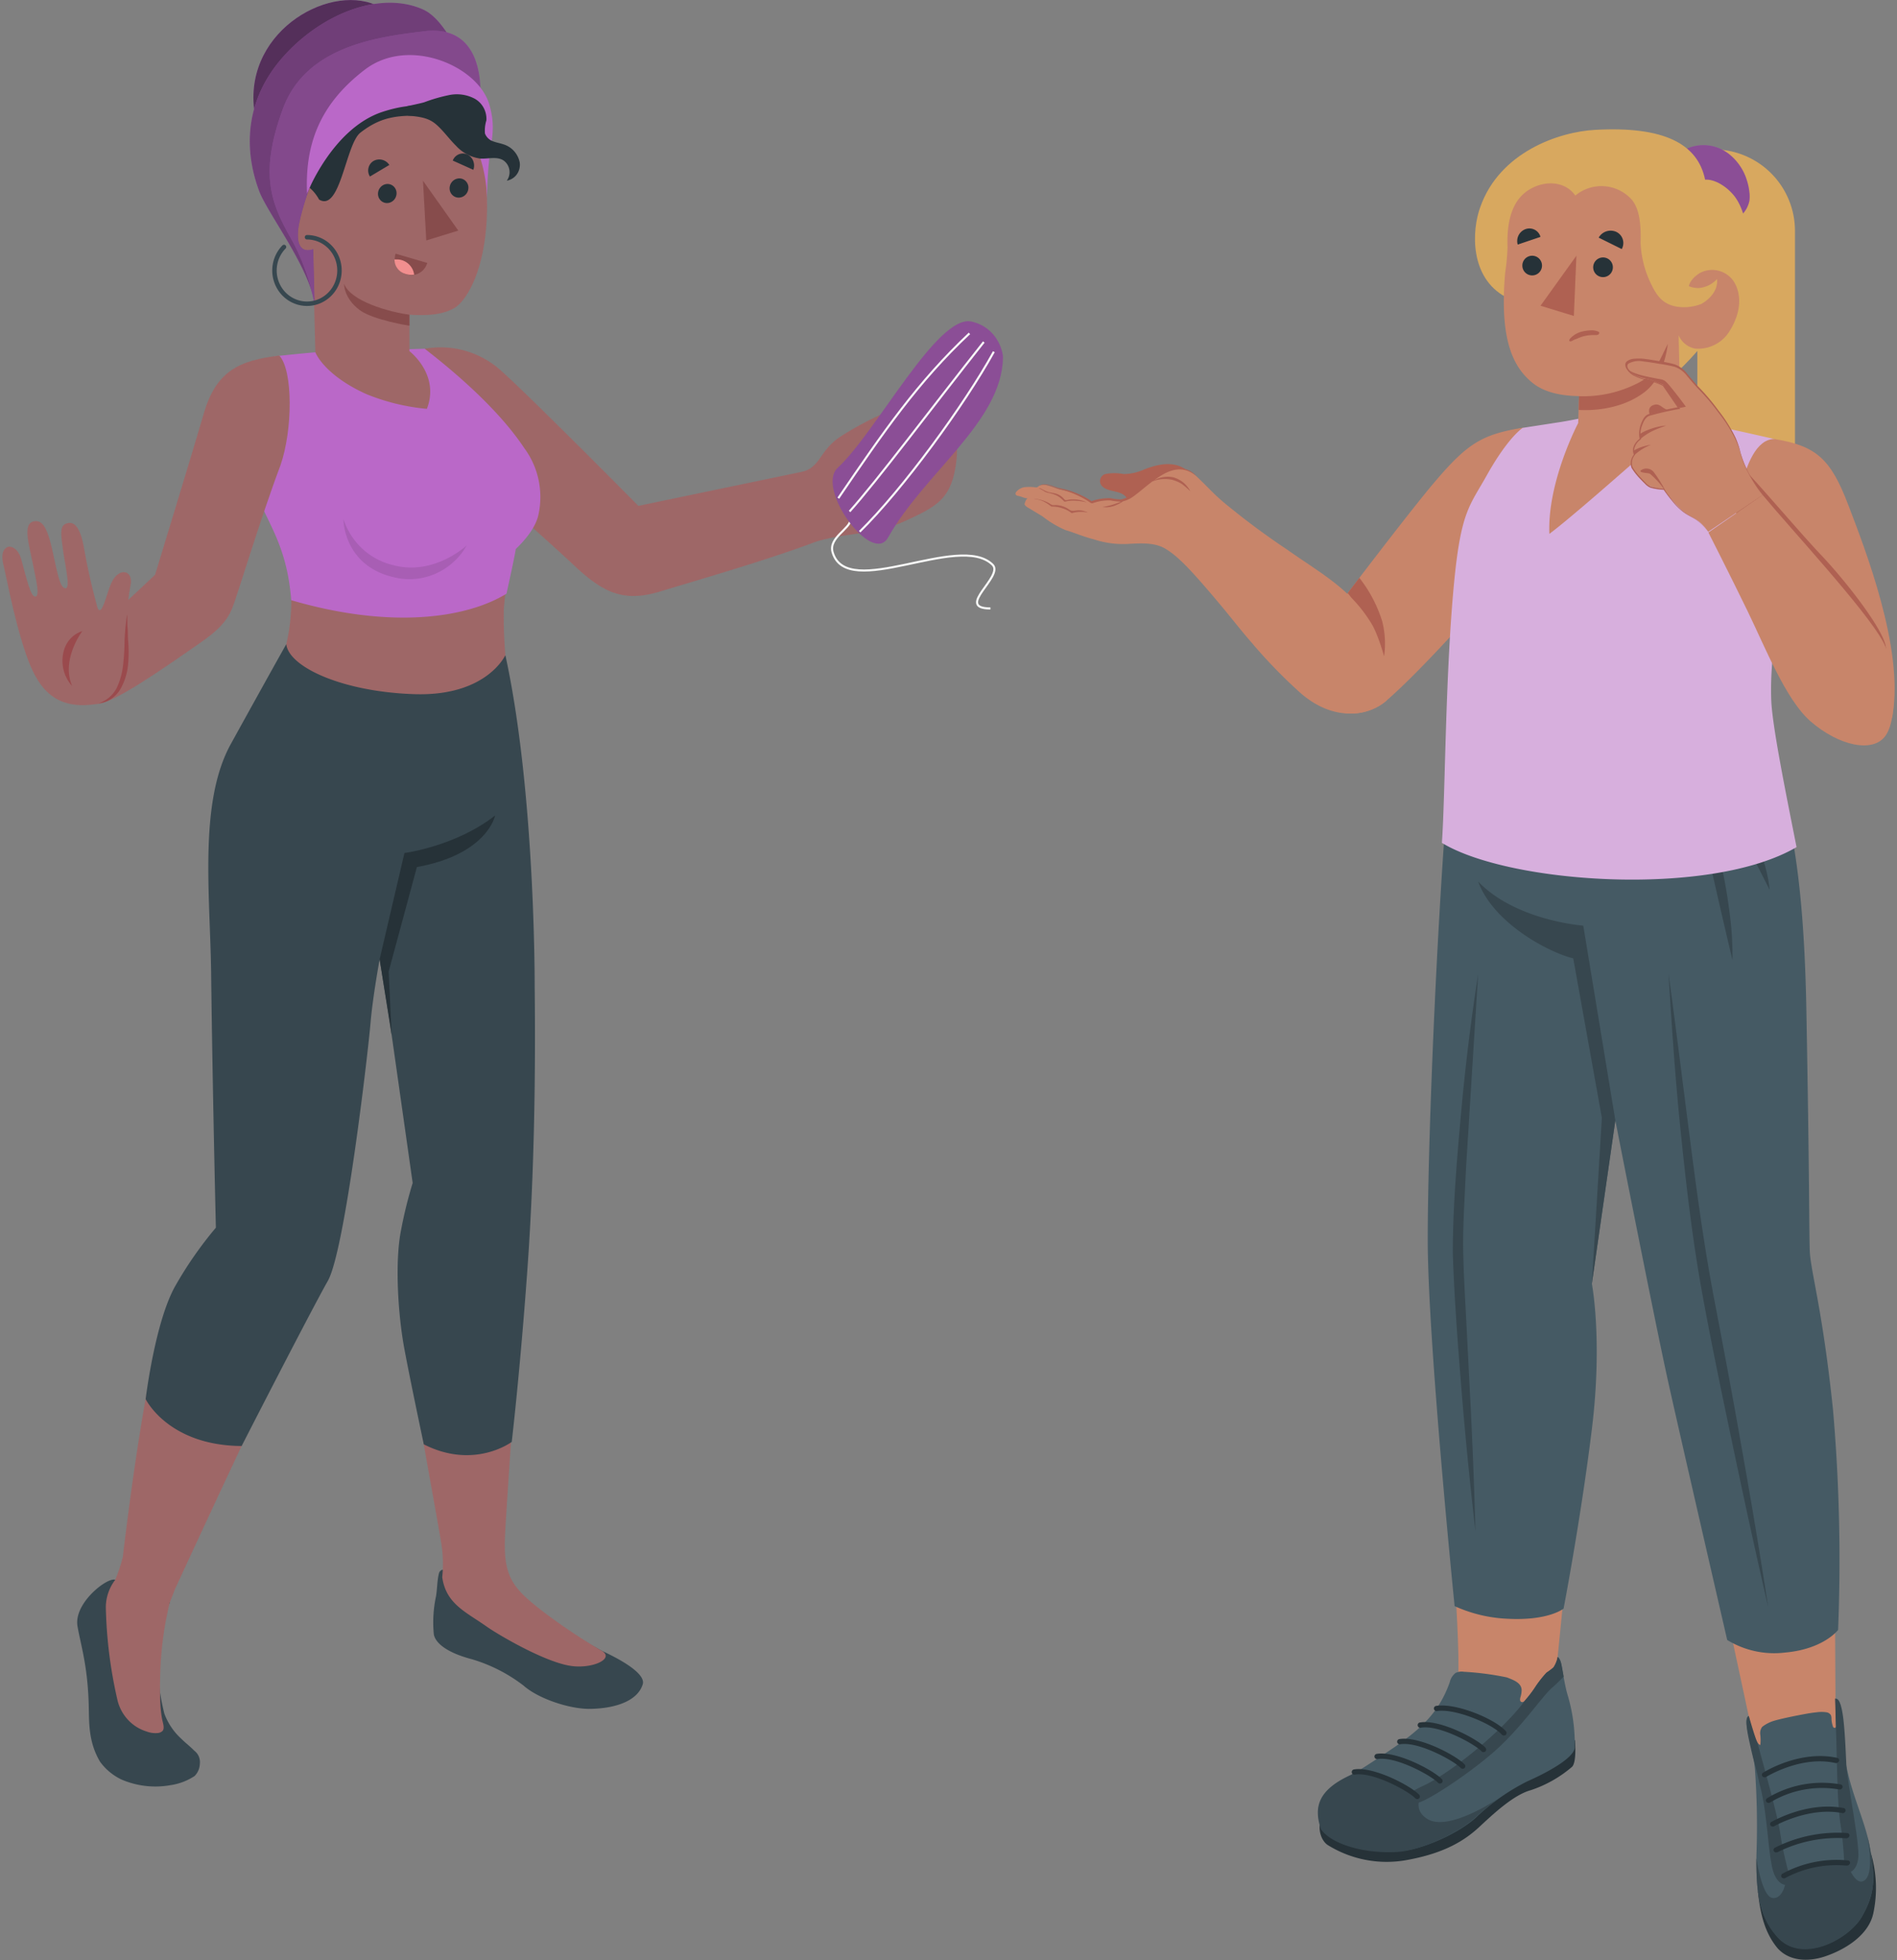 <svg width="455" height="470" fill="none" xmlns="http://www.w3.org/2000/svg"><rect width="100%" height="100%" fill="#808080" stroke="none"/><path d="M106.113 376.365c-.196.05-.376.154-.521.299a1.175 1.175 0 00-.301.527c-.462 1.772-.405 3.78-.722 5.581a29.608 29.608 0 00-.505 9.152c.505 2.259 3.536 4.429 9.18 5.905a38.035 38.035 0 0112.313 6.289c3.436 3.07 10.725 5.55 15.619 5.595 5.774 0 11.678-1.624 12.991-5.905.549-1.786-2.338-4.547-9.758-7.987 0 0-4.734-2.583-6.871-3.897a85.933 85.933 0 01-11.88-8.503c-1.198-1.092-9.353-10.599-11.115-9.079a7.184 7.184 0 00-1.973 2.852 7.333 7.333 0 00-.423 3.467c-.389.221-.88-.148-1.039-.576a10.462 10.462 0 01-.159-1.344 2.885 2.885 0 00-.703-1.281 2.794 2.794 0 00-1.231-.756 5.406 5.406 0 00-2.902-.339zm-78.453 2.421c.486 1.282.755 2.64.794 4.015.246 1.13.424 2.273.534 3.425 0 1.019.274 2.229 1.213 2.569.376.098.773.08 1.14-.051a1.98 1.98 0 00.924-.687c.466-.643.895-1.314 1.284-2.008a5.671 5.671 0 011.81-1.673 5.537 5.537 0 012.333-.733c1.646-.133 1.92-.62 3.046.605 0 0-5.543 9.669-1.328 26.572a15.332 15.332 0 004.143 6.126c.996.989 1.833 1.58 3.06 2.805a3.4 3.4 0 011.088 1.417c.23.564.309 1.181.226 1.787a4.329 4.329 0 01-1.242 2.849 14.155 14.155 0 01-5.774 2.199 20.556 20.556 0 01-11.793-1.358 13.61 13.61 0 01-5.096-4.222c-2.887-4.842-2.627-9.507-2.742-13.729-.26-9.315-1.862-14.098-2.685-18.748-.996-5.639 7.333-11.972 9.065-11.16z" fill="#37474F"/><path d="M124.995 381.856c-3.45-3.661-4.171-7.248-3.839-14.186.332-6.938 4.489-67.36 5.572-82.491 1.818-25.421-1.776-97.431-4.172-115.028l-64.683 6.555c-4.561 12.37-7.795 27.575-6.582 51.284.924 18.098 1.443 67.197 1.443 67.197s-7.925 7.381-13.41 21.745c-4.85 12.696-9.859 56.303-9.859 56.303a37.747 37.747 0 01-1.833 5.551 10.944 10.944 0 00-2.252 6.407c.15 7.519 1.08 15.001 2.771 22.32a10.496 10.496 0 002.494 4.768 10.157 10.157 0 004.493 2.85 6.002 6.002 0 002.598.383c.46-.008.9-.187 1.242-.502.62-.664 0-2.17-.116-2.952a29.057 29.057 0 01-.404-3.705c-.115-2.436-.101-5.418 0-7.869a81.904 81.904 0 012.252-16.238l1.227-3.159s27.542-59.802 35.423-74.402c6.25-11.455 9.7-55.506 13.814-79.627l8.892 57.277a114.416 114.416 0 00-3.94 18.394c-.982 10.688 7.217 52.302 9.685 67.109.462 2.745.549 5.542.26 8.311.91 6.422 5.673 8.311 10.624 11.81 2.469 1.757 13.266 8.178 19.747 9.374 5.269.989 11.13-1.565 7.925-3.528-6.582-3.779-15.922-10.29-19.372-13.951z" fill="#9E6767"/><path d="M88.863 245.365c.548-6.466 2.194-15.338 2.194-15.338l2.425 14.895 5.5 38.706a102.869 102.869 0 00-2.772 11.22c-1.544 7.588-.765 20.254.765 28.476 1.53 8.223 4.677 22.97 4.677 22.97 12.125 6.156 21.09-.59 21.09-.59s1.992-16.859 3.738-41.113c1.747-24.254 1.992-48.228 1.761-68.335 0 0 .173-46.264-7.03-79.184-9.584 7.219-40.692 6.554-52.543-2.628 0 0-3.45 6.097-13.309 23.944-7.737 14.025-4.95 36.227-4.72 54.842.347 28.698 1.14 61.116 1.14 61.116a92.493 92.493 0 00-9.628 13.788c-4.95 8.532-7.217 27.31-7.217 27.31s5.384 11.131 23.024 11.249c0 0 16.513-32.256 20.67-39.578 4.158-7.322 9.7-55.27 10.235-61.75z" fill="#37474F"/><path d="M91.057 229.982l5.947-25.464s12.299-1.595 21.754-9.005c0 0-1.79 9.3-18.766 12.37l-6.77 25.052.722 15.264-2.887-18.217z" fill="#263238"/><path d="M221.361 103.322c-3.406 2.421-14.131 6.894-14.146 4.149.303-1.093 3.912-2.599 4.85-4.636a3.01 3.01 0 00.326-1.861 2.98 2.98 0 00-.845-1.682 75.706 75.706 0 00-10.105 5.477c-4.98 3.366-4.677 7.381-9.137 8.355l-39.191 8.164s-29.317-29.628-34.081-33.392a21.735 21.735 0 00-8.15-3.98 21.464 21.464 0 00-9.027-.287l13.367 31.843s14.824 12.902 22.489 20.106c6.972 6.54 11.822 8.857 20.44 6.289 8.199-2.495 25.867-7.559 37.704-12.046 7.91-2.274 13.583-1.477 21.017-4.813 7.896-3.602 11.404-5.359 12.501-14.408 1.097-9.049-3.421-10.525-8.012-7.278zm-98.431 28.344a107.805 107.805 0 00-2.093 14.511c-.053 3.636.072 7.272.375 10.895 0 0-4.446 9.905-21.768 9.359-17.322-.546-30.198-6.525-30.775-11.987a45.062 45.062 0 001.068-13.714l53.193-9.064z" fill="#9E6767"/><path d="M63.256 122.336c2.295 4.99 5.774 10.717 6.597 21.568 24.077 7.027 42.135 4.266 51.633-1.565.274-1.225 2.194-9.979 2.209-10.688 2.439-2.332 4.792-5.285 5.427-8.134.623-2.766.644-5.637.063-8.413a19.603 19.603 0 00-3.426-7.648c-7.131-10.791-20.108-20.904-23.89-23.841l-24.236.694c-4.75.34-11.707 1.121-11.707 1.121-4.994 2.864-6.048 10.674-6.091 16.726-.058 5.403 1.097 15.19 3.42 20.18z" fill="#BA68C8"/><path opacity=".1" d="M111.943 130.765s-7.823 7.381-17.654 4.724a16.271 16.271 0 01-7.379-3.929 16.811 16.811 0 01-4.544-7.128s-.086 11.249 12.27 14.01a15.55 15.55 0 009.889-.925 16.003 16.003 0 007.418-6.752z" fill="#000"/><path d="M16.847 155.595c2.194-.457 20.353-17.803 20.353-17.803s9.642-31.576 11.649-38.544c2.988-10.437 8.66-12.828 18.145-13.995 3.32 3.573 3.219 17.833.288 26.277-5.095 13.522-10.35 31.37-11.663 34.485-1.314 3.115-3.594 5.299-7.218 7.839-10.104 7.056-21.435 14.909-25.145 14.909" fill="#9E6767"/><path d="M23.718 168.704c-9.541 1.654-14.045-2.509-17.076-10.747-3.032-8.237-5.038-19.397-5.774-22.32-.736-2.923 0-4.119 1.068-4.532.418-.148 2.338 0 3.176 3.041 1.53 5.669 2.381 9.167 3.45 8.857 1.068-.31 0-4.428-1.213-10.333-.852-3.883-1.444-7.204.736-7.662 2.18-.458 3.306 1.727 4.49 6.997 1.183 5.27 1.818 9.212 3.218 9.02 1.126-.148-.23-5.713-.707-9.374-.476-3.661-.924-5.905 1.3-6.244 2.006-.384 3.132 2.406 3.767 5.993a149.536 149.536 0 003.29 14.467c1.04 1.978 2.123-3.617 3.249-6.052 1.847-4.001 5.268-3.071 4.648.339a65.825 65.825 0 00-1.054 12.681c.144 4.133.548 14.408-6.568 15.869z" fill="#9E6767"/><path d="M19.75 151.314s-5.182 6.791-2.44 13.168a8.921 8.921 0 01-2.12-4.103 9.05 9.05 0 01.2-4.636 6.782 6.782 0 011.645-2.765 6.566 6.566 0 012.715-1.664zm10.725-4a61.329 61.329 0 00-.592 6.097 58.248 58.248 0 01-.346 5.905 17.538 17.538 0 01-1.53 5.609 7.566 7.566 0 01-4.33 3.691 6.607 6.607 0 002.886-.975 7.702 7.702 0 002.209-2.243 14.738 14.738 0 001.934-5.905 31.359 31.359 0 000-6.156c-.072-1.019 0-2.008-.116-2.953-.115-.944-.014-2.007-.115-3.07z" fill="#9A4A4D"/><path d="M115.221 36.213c-2.599-11.957-12.328-20.8-27.629-17.567-15.3 3.233-22.605 17.715-19.617 28.727 2.988 11.013 7.218 16.003 7.218 16.003l40.028-27.163z" fill="#263238"/><path d="M68.552 44.76c4.778-3.247 7.982 3.086 7.982 3.086 5.125 3.1 6.366-13.286 9.917-16.047 5.399-4.192 9.527-4.236 16.961-3.97 6.251.22 13.338 1.475 13.41 21.404 0 15.634-5.196 23.074-7.751 24.565-2.555 1.49-5.774 1.963-10.87 1.653v8.74s7.376 5.565 4.186 13.832a50.546 50.546 0 01-14.435-3.499C77.646 89.889 75.64 84.471 75.64 84.471l-.635-24.742c-.317 1.713-3.089 1.949-5.34-1.476-3.277-5.019-2.426-12.592-1.112-13.492z" fill="#9E6767"/><path d="M95.097 46.015a2.417 2.417 0 01-.44 1.716 2.317 2.317 0 01-1.48.927 2.118 2.118 0 01-1.635-.4 2.196 2.196 0 01-.577-.649 2.246 2.246 0 01-.285-.826 2.417 2.417 0 01.44-1.716 2.317 2.317 0 011.48-.926 2.117 2.117 0 011.634.4 2.2 2.2 0 01.577.648c.148.253.245.534.286.826zm18.435-5.299l-4.936-2.215c.126-.334.317-.639.562-.896.245-.257.538-.46.862-.598a2.546 2.546 0 012.04.018c.652.316 1.165.87 1.437 1.553.273.683.285 1.446.035 2.138zM93.38 39.55l-4.647 2.775a2.678 2.678 0 01-.353-2.058 2.64 2.64 0 011.219-1.677 2.83 2.83 0 012.073-.271c.7.177 1.31.616 1.709 1.23z" fill="#263238"/><path d="M94.896 60.822l7.579 2.214a4.078 4.078 0 01-.767 1.473 3.97 3.97 0 01-1.283 1.03 3.887 3.887 0 01-3.19.14c-.468-.158-.9-.41-1.273-.741a3.785 3.785 0 01-.893-1.186 3.862 3.862 0 01-.173-2.93z" fill="#874C4C"/><path d="M99.342 65.84a4.29 4.29 0 00-1.481-2.669 4.112 4.112 0 00-2.85-.962h-.39c0 .766.242 1.512.69 2.126a3.48 3.48 0 001.793 1.284 4.444 4.444 0 002.238.222z" fill="#F28F8F"/><path d="M112.333 44.687a2.434 2.434 0 01-.439 1.722c-.358.495-.888.83-1.481.935a2.132 2.132 0 01-1.668-.38 2.215 2.215 0 01-.593-.655 2.272 2.272 0 01-.294-.84 2.433 2.433 0 01.439-1.722c.358-.495.888-.83 1.481-.935a2.132 2.132 0 011.668.38c.239.175.44.398.593.655.152.257.252.542.294.84z" fill="#263238"/><path d="M101.451 43.329l.793 14.319 7.68-2.362-8.473-11.957zm-3.25 32.122c-4.965-.65-14.074-3.248-15.662-7.381 0 0-.144 3.38 3.739 6.274 3.262 2.406 11.923 3.75 11.923 3.75V75.45z" fill="#874C4C"/><path d="M91.243 1.743C80-4.545 58.823 6.925 60.93 25.998c2.108 19.073 47.245-10.924 30.313-24.255z" fill="#BA68C8"/><path opacity=".55" d="M91.243 1.743C80-4.545 58.823 6.925 60.93 25.998c2.108 19.073 47.245-10.924 30.313-24.255z" fill="#000"/><path d="M115.22 36.213c-2.699-6.17-5.933-12.016-18.65-11.411-12.053.576-14.911 6.023-17.322 10.023a60.381 60.381 0 00-7.564 19.073c-1.328 7.957 3.436 5.831 3.436 5.831l.332 13.094c-1.328-8.857-11.274-21.67-13.266-26.955-3.132-8.312-4.33-20.402 5.197-31.636C76.448 3.603 90.955-2.449 101.507 2.29c7.694 3.469 14.695 23.737 13.713 33.923z" fill="#BA68C8"/><path opacity=".4" d="M115.22 36.213c-2.699-6.17-5.933-12.016-18.65-11.411-12.053.576-14.911 6.023-17.322 10.023a60.381 60.381 0 00-7.564 19.073c-1.328 7.957 3.436 5.831 3.436 5.831l.332 13.094c-1.328-8.857-11.274-21.67-13.266-26.955-3.132-8.312-4.33-20.402 5.197-31.636C76.448 3.603 90.955-2.449 101.507 2.29c7.694 3.469 14.695 23.737 13.713 33.923z" fill="#000"/><path d="M69.16 56.054c.1.191.201.383.317.56a50.752 50.752 0 015.918 16.24l-.346-13.095s-4.764 2.126-3.436-5.831a60.405 60.405 0 017.52-19.102c2.426-3.986 5.284-9.448 17.323-10.024 7.015-.34 11.144 1.299 13.886 3.853l3.465-4.62 1.443-1.86c0-5.655-1.545-12.77-8.199-14.453a14.618 14.618 0 00-5.298-.221c-11.201 1.343-28.35 3.542-33.878 18.541-5.529 14.998-3.075 22.055 1.284 30.012z" fill="#BA68C8"/><path opacity=".3" d="M69.16 56.054c.1.191.201.383.317.56a50.752 50.752 0 015.918 16.24l-.346-13.095s-4.764 2.126-3.436-5.831a60.405 60.405 0 017.52-19.102c2.426-3.986 5.284-9.448 17.323-10.024 7.015-.34 11.144 1.299 13.886 3.853l3.465-4.62 1.443-1.86c0-5.655-1.545-12.77-8.199-14.453a14.618 14.618 0 00-5.298-.221c-11.201 1.343-28.35 3.542-33.878 18.541-5.529 14.998-3.075 22.055 1.284 30.012z" fill="#000"/><path d="M116.822 49.233a99.541 99.541 0 01.592-11.81c.548-4.192 1.443-7.115 0-12.178-2.497-9.345-19.314-16.637-29.88-8.562-10.567 8.075-14.435 17.523-13.887 29.716 0 0 6.005-15.456 17.9-19.516 8.848-2.952 17.74-2.362 22.157 7.101a35.286 35.286 0 013.118 15.25z" fill="#BA68C8"/><path d="M101.753 24.521a38.92 38.92 0 015.976-1.727 9.168 9.168 0 016.048.827 5.46 5.46 0 012.199 2.177c.512.927.751 1.986.688 3.049a8.235 8.235 0 00-.346 3.159 3.2 3.2 0 00.742 1.131c.323.319.71.562 1.134.714.837.34 1.747.473 2.598.768a5.6 5.6 0 012.494 1.598 5.797 5.797 0 011.361 2.668 3.921 3.921 0 01-.65 2.867 3.758 3.758 0 01-2.439 1.562 3.467 3.467 0 00.072-3.967 3.353 3.353 0 00-.996-.964c-1.631-.915-3.623-.236-5.471-.369a9.573 9.573 0 01-5.774-3.056c-1.617-1.58-2.887-3.424-4.605-4.975-1.718-1.55-3.536-1.992-6.828-2.243-.418 0-.895-2.17-.274-2.289.852-.177 3.537-.753 4.071-.93z" fill="#263238"/><path d="M68.12 59.213a8.047 8.047 0 00-2.248 4.854 8.112 8.112 0 001.274 5.21 7.812 7.812 0 004.217 3.202 7.633 7.633 0 005.245-.26 7.86 7.86 0 003.893-3.606 8.13 8.13 0 00.774-5.312 8.006 8.006 0 00-2.698-4.608 7.69 7.69 0 00-4.943-1.813" stroke="#37474F" stroke-width="1.066" stroke-linecap="round" stroke-linejoin="round"/><path d="M203.999 124.555c0 2.179-5.317 4.354-4.299 7.837 3.457 11.836 30.379-4.855 38.365 3 2.833 2.784-9.197 10.49-.503 10.49" stroke="#F9FAF9" stroke-width=".5" stroke-miterlimit="10"/><path d="M212.98 128.909c-3.774 6.711-17.427-11.768-12.044-16.758 9.298-8.608 23.903-36.932 32.108-35.05 6.126 1.4 7.548 7.156 7.526 8.635-.284 15.413-18.794 27.545-27.59 43.173z" fill="#8B4E96"/><path d="M206.194 127.481c10.38-10.179 25.149-30.432 32.183-43.155m-34.604 38.305c6.808-7.584 19.621-24.765 32.194-40.633m-34.893 37.437c10.971-16.092 19.017-27.795 31.451-39.498" stroke="#F9FAF9" stroke-width=".5" stroke-miterlimit="10"/><path d="M365.298 102.533c-9.785 1.65-13.2 3.613-21.253 13.101-6.056 7.112-21.748 27.837-21.748 27.837s-5.165 27.144.759 27.573a13.067 13.067 0 009.34-2.937c9.042-7.739 24.751-25.774 24.751-25.774l8.151-39.8z" fill="#C8856A"/><path d="M323.238 142.217c3.383 3.465 7.657 19.488 7.657 19.488 1.47-4.054 1.7-8.455.66-12.64a32.298 32.298 0 00-5.512-10.527l-2.805 3.679zm-52.855-22.556c-1.039-2.245-4.405-1.486-5.973-3.037a1.742 1.742 0 01-.516-1.693 1.751 1.751 0 011.226-1.277 11.272 11.272 0 014.339 0 11.967 11.967 0 004.835-1.039c3.3-1.32 7.261-2.244 10.313.099-.781.278-1.528.643-2.227 1.089-4.01 1.93-8.02 3.877-11.997 5.858z" fill="#AF6152"/><path d="M257.53 118.291l1.205.578 1.551.759c.25.115.493.248.726.396.115 0 .594.511.693.478a12.6 12.6 0 014.95-.627c2.096.347 2.525.759 5.429-1.303 1.947-1.387 4.323-3.911 6.897-5.099 2.574-1.188 5.198-1.865 7.904.643 2.706 2.508 4.059 4.208 6.947 6.601a184.166 184.166 0 0014.966 11.105c8.251 5.825 15.214 9.389 20.297 17.936 2.046 3.449 5.89 16.072 3.3 18.349-3.68 3.218-12.326 5.528-20.989-2.425a123.643 123.643 0 01-11.155-11.551c-3.515-4.043-4.95-6.138-9.983-12.013-5.033-5.874-7.888-8.877-10.841-10.61-2.525-1.485-5.907-1.237-8.251-1.138a22.479 22.479 0 01-8.811-1.056c-2.921-.759-4.785-1.65-6.782-2.212a24.999 24.999 0 01-5.544-3.3l-3.301-1.996a2.76 2.76 0 01-.957-.776c-.115-.214.132-.693.215-.94.105-.228.257-.43.445-.594a4.724 4.724 0 01-1.237-.314c-.352-.124-.71-.229-1.073-.313-.264 0-.561-.231-.561-.512a.699.699 0 01.198-.446 3.404 3.404 0 011.749-1.072 10.502 10.502 0 012.789 0 .874.874 0 00.413 0c.161-.078.311-.178.445-.297a2.196 2.196 0 011.65-.264 27.14 27.14 0 012.921.94c.594.182 1.204.264 1.798.429a12.17 12.17 0 011.997.644z" fill="#C8856A"/><path d="M264.41 121.575a6.23 6.23 0 002.806-.281 8.93 8.93 0 002.161-1.105 6.868 6.868 0 002.195-.974c1.501-1.04 3.135-2.508 4.835-3.795a8.243 8.243 0 014.752-.38 9.415 9.415 0 012.26.957 23.008 23.008 0 012.096 1.799 7.128 7.128 0 00-1.65-2.079 7.055 7.055 0 00-2.409-1.271 6.598 6.598 0 00-4.736.776c3.201-2.376 6.6-4.043 10.214-1.106-2.607-2.937-6.749-1.897-9.669 0-2.921 1.898-5.066 4.851-8.35 5.627a13.05 13.05 0 01-2.491-.297 12.674 12.674 0 00-4.637.71l-.215-.165a20.6 20.6 0 00-7.277-2.905c-1.65-.264-3.448-1.65-4.95-.594 1.65-.825 3.3.462 4.95.842a21.023 21.023 0 017.195 3.168.84.84 0 00.528.165 11.959 11.959 0 014.274-.693c.861.163 1.732.268 2.607.314l-.363.132-1.304.462c-.922.299-1.865.531-2.822.693zm-6.484.841a2.548 2.548 0 01-1.007 0 2.657 2.657 0 01-.66-.379 6.116 6.116 0 00-3.102-.957c-.252.04-.508.04-.759 0a3.407 3.407 0 01-.677-.38 7.944 7.944 0 00-2.656-.974 3.35 3.35 0 00-.71-.115 1.098 1.098 0 00-.396 0c.81.07 1.602.277 2.343.611.666.358 1.301.772 1.898 1.237h.247c.387.009.773.042 1.155.099.385.07.765.164 1.139.281a6.948 6.948 0 012.079 1.023l.198.148h.149c.292-.085.59-.151.891-.198.305-.053.614-.08.924-.082h.94l.957.148a4.69 4.69 0 00-2.953-.462zm-8.449-5.346c-.181 0-.396 0-.561-.099a9.268 9.268 0 011.65.874c.116.071.237.131.363.182l.396.115a9.432 9.432 0 012.013.611 6.274 6.274 0 011.799 1.353l.148.165h.231a5.662 5.662 0 011.238-.214 8.378 8.378 0 011.287 0c.442.019.883.063 1.32.132.445.064.885.152 1.32.264a7.472 7.472 0 00-3.3-.727c-.363 0-.726 0-1.089.083s-.693.149-.924 0l-.099-.099a3.932 3.932 0 00-1.947-1.337c-.726-.231-1.502-.231-2.211-.511-.363-.132-.677-.33-1.023-.495a5.642 5.642 0 00-.611-.297z" fill="#AF6152"/><path d="M373.399 399.318l2.162-21.682-26.88-2.591s1.221 17.112 1.138 24.95c0 3.696-2.59 10.676-2.59 10.676s10.643 5.396 16.104 3.102c5.462-2.294 9.026-10.99 8.878-12.574l1.188-1.881z" fill="#C8856A"/><path d="M316.72 437.204c-.363 0-.512 3.482 1.65 5.099a26.763 26.763 0 0019.191 3.63c9.026-1.65 13.794-4.702 17.243-7.903 3.449-3.202 8.251-7.706 12.376-8.828a29.407 29.407 0 009.9-5.611c1.155-1.221.677-6.386.677-6.386l-61.037 19.999z" fill="#263238"/><path d="M373.597 397.322s.495.231.809 1.419c.313 1.188.907 5.528 1.65 7.838a41.16 41.16 0 011.65 12.491c-.347 2.673-7.409 6.27-11.303 7.986a50.459 50.459 0 00-12.409 8.729c-4.076 3.697-12.838 7.805-18.778 8.102-6.996.33-15.032-1.468-17.029-4.554-2.459-3.845-4.356-8.349 5.759-13.663 1.914-1.006 8.58-5.428 10.858-7.013 6.138-4.306 10.395-8.167 12.92-15.329a3.98 3.98 0 011.369-2.211 3.294 3.294 0 012.013-.297 69.07 69.07 0 0110.33 1.353c1.436.578 3.449 1.221 3.531 2.987a6.004 6.004 0 01-.297 1.798c-.099.38-.165.858.165 1.056.33.198.693 0 .957-.33a28.35 28.35 0 002.607-3.465 28.49 28.49 0 012.492-3.135 16.861 16.861 0 001.65-1.238 4.021 4.021 0 001.056-2.524z" fill="#455A64"/><path d="M353.961 435.703a69.909 69.909 0 015.412-4.488s-11.781 7.986-16.913 4.95c-3.3-1.964-1.947-4.653-1.931-5.478.017-.825-11.55-6.073-14.652-6.271-.825.512-1.519.957-1.964 1.172-7.937 3.647-8.779 7.821-7.112 12.92 1.98 3.102 9.224 6.006 18.283 5.511 5.924-.33 14.801-4.62 18.877-8.316z" fill="#37474F"/><path d="M341.255 428.211c-6.32 2.905-3.498 3.944-1.65 4.093 1.848.148 12.326-6.7 18.662-12.244 6.601-5.775 11.551-13.3 14.026-15.428a41.343 41.343 0 002.756-2.657c-.248-1.386-.462-2.657-.627-3.3-.314-1.188-.809-1.419-.809-1.419a7.778 7.778 0 01-1.023 2.524c-.524.446-1.075.859-1.65 1.238a28.49 28.49 0 00-2.492 3.135 28.35 28.35 0 01-2.607 3.465c-5.313 7.36-18.283 17.755-24.586 20.593z" fill="#37474F"/><path d="M339.984 431.347a.667.667 0 00.396-.165.633.633 0 00.186-.446.62.62 0 00-.186-.445c-1.963-2.096-10.907-6.832-15.626-6.056a.625.625 0 00-.528.726.606.606 0 00.252.412.607.607 0 00.474.099c4.422-.709 12.937 4.01 14.488 5.66a.637.637 0 00.544.215zm5.447-3.73a.7.7 0 00.396-.165.61.61 0 000-.891c-1.947-2.095-10.891-6.831-15.626-6.056a.649.649 0 00-.412.256.613.613 0 00.146.884.633.633 0 00.48.098c4.406-.71 12.92 4.01 14.471 5.66a.7.7 0 00.545.214zm5.443-3.547a.712.712 0 00.396-.165.604.604 0 00.193-.446.618.618 0 00-.193-.445c-1.947-2.096-10.89-6.848-15.626-6.056a.643.643 0 00-.528.726.63.63 0 00.493.511.614.614 0 00.249 0c4.423-.709 12.921 4.01 14.472 5.66a.678.678 0 00.544.215zm5.001-3.993a.65.65 0 00.413-.165.645.645 0 000-.891c-1.947-2.096-10.924-6.832-15.627-6.056a.634.634 0 00-.484.233.639.639 0 00-.035.774.642.642 0 00.734.247c4.406-.71 12.92 3.993 14.471 5.66a.581.581 0 00.528.198zm4.917-3.977a.615.615 0 00.38-.165.637.637 0 00.186-.446.622.622 0 00-.186-.445c-2.69-2.97-11.996-6.815-16.716-6.04a.628.628 0 00-.528.71.662.662 0 00.743.528c4.241-.693 13.201 3.003 15.544 5.643a.635.635 0 00.577.215z" fill="#263238"/><path d="M419.438 411.463l-5.743-26.732 26.402-3.762.148 26.402s1.947 7.112.429 9.521c-1.518 2.409-17.326 4.769-18.761 3.135-1.436-1.634-2.475-8.564-2.475-8.564z" fill="#C8856A"/><path d="M421.631 453.507c.643 5.99 1.848 9.901 4.406 13.201 2.557 3.3 7.161 3.878 11.732 2.343 4.571-1.534 10.395-4.95 11.55-10.313a29.286 29.286 0 00-.561-14.356l-27.127 9.125z" fill="#263238"/><path d="M440.179 407.222c1.914 0 1.353 4.637 2.161 12.706.891 8.729 4.753 15.61 6.089 22.623 1.518 8.019 1.172 11.699-1.864 16.979-3.037 5.281-14.241 11.353-20.132 4.951-4.818-5.248-5.247-11.551-5.148-19.802a186.89 186.89 0 00-.379-20.741c-.611-6.056-3.103-11.666-1.469-12.541.165.891 1.65 7.029 2.789 6.947a11.88 11.88 0 000-2.294 2.551 2.551 0 01.445-2.029 8.77 8.77 0 013.069-1.518c1.865-.528 5.182-1.188 7.079-1.535.941-.182 1.898-.33 2.855-.429a8.5 8.5 0 012.426 0 1.482 1.482 0 011.056.71c.102.296.147.61.132.924.027.561.133 1.117.313 1.65 0 .231.264.511.545.429a.512.512 0 00.28-.528c-.082-.891-.181-5.908-.247-6.502z" fill="#455A64"/><path d="M447.9 440.356c.231 1.155 1.65 8.795-.676 10.462-2.327 1.666-4.192-4.159-4.192-4.159s-6.138-.973-14.851 3.416c.495 1.205-.709 5.511-3.168 4.95-2.458-.561-3.729-9.422-3.745-9.537 0 7.838.478 13.976 5.148 19.075 5.891 6.435 17.111.363 20.131-4.95 3.02-5.314 3.383-8.96 1.865-16.98a24.174 24.174 0 00-.512-2.277z" fill="#37474F"/><path d="M442.358 447.27c.165 2.937 3.399 1.65 3.382-2.591-.016-4.24-2.112-14.322-2.871-21.154-.445-9.818-.775-16.303-2.689-16.237v.297c0 .099.132 5.594.148 6.238.281 5.99.248 17.639 1.056 23.101.539 3.425.864 6.881.974 10.346zm-13.104 2.607a80.99 80.99 0 01-2.227-10.131c-.858-5.363-3.961-16.122-5.495-21.914-.512-.957-2.063-6.369-2.063-6.369-1.32.363 0 5.511.528 7.937s1.337 4.95 2.063 8.449c1.914 6.831 1.996 17.028 3.3 20.972 1.304 3.944 4.587 3.878 3.894 1.056z" fill="#37474F"/><path d="M428.017 450.339a.772.772 0 00.248-.099 25.964 25.964 0 0114.603-2.954.791.791 0 00.858-.544.557.557 0 00-.289-.631.555.555 0 00-.239-.062 27.242 27.242 0 00-15.626 3.152.596.596 0 00-.329.378.61.61 0 00.065.496.709.709 0 00.709.264zm-1.846-6.221l.247-.082a32.342 32.342 0 0116.352-3.3.777.777 0 00.826-.561.602.602 0 00-.124-.474.602.602 0 00-.437-.219 33.278 33.278 0 00-17.277 3.498.605.605 0 00-.34.363.615.615 0 00.043.495.673.673 0 00.71.28zm15.889-9.389a.814.814 0 00.594-.495.572.572 0 00-.244-.658.563.563 0 00-.235-.084c-8.63-1.65-16.913 3.135-17.26 3.3a.606.606 0 00-.349.633c.011.086.04.168.085.241a.73.73 0 00.45.258.73.73 0 00.507-.109s8.135-4.653 16.155-3.135l.297.049zm-.711-5.676a.744.744 0 00.578-.478.559.559 0 00-.462-.743 25.265 25.265 0 00-17.607 3.3.607.607 0 00-.29.394.602.602 0 00.092.481.73.73 0 00.974.115 24.023 24.023 0 0116.402-3.102l.313.033zm-.824-6.353a.847.847 0 00.578-.478.59.59 0 00-.048-.483.573.573 0 00-.398-.276c-8.91-1.947-17.375 3.3-17.738 3.531a.6.6 0 00-.308.388.6.6 0 00.093.486.706.706 0 00.974.116c.082 0 8.25-5.115 16.501-3.3a.75.75 0 00.346.016z" fill="#263238"/><path d="M424.139 175.912c3.449 16.188 8.366 25.296 9.125 66.351.759 41.054.644 52.571.809 57.522.165 4.95 3.036 13.811 5.577 38.199a417.11 417.11 0 011.221 52.803s-3.432 4.604-12.755 5.429c-4.823.579-9.7-.485-13.844-3.02 0 0-10.825-46.928-14.092-61.614-3.267-14.686-12.739-62.967-12.739-62.967l-5.626 39.173s2.623 13.464 0 34.85c-2.624 21.385-6.782 43.034-6.782 43.034s-3.631 3.003-13.68 2.426a34.187 34.187 0 01-12.458-3.02s-6.452-63.644-6.452-87.884c0-24.24 2.426-84.468 6.007-121.216l75.689-.066z" fill="#455A64"/><path d="M354.54 211.356c3.647 10 16.963 17.013 22.804 18.415l6.865 38.249-2.393 39.702 5.627-39.108-7.69-46.681s-16.203-1.171-25.213-10.577zm55.46-4.95c.957 3.927 1.815 7.887 2.739 11.848.924 3.96 1.815 7.92 2.805 11.913a80.163 80.163 0 00-.825-12.276 120.336 120.336 0 00-2.211-12.079 108.852 108.852 0 00-3.515-11.798 56.827 56.827 0 00-5.264-11.138 197.475 197.475 0 013.3 11.732c.974 3.911 2.047 8.003 2.971 11.864v-.066zm6.881-7.574c1.32 2.36 2.574 4.769 3.844 7.178l3.729 7.343a33.62 33.62 0 00-1.881-8.152 54.402 54.402 0 00-3.415-7.606 62.516 62.516 0 00-4.522-7.013 42.816 42.816 0 00-5.544-6.221c1.221 2.524 2.541 4.95 3.861 7.31a380.405 380.405 0 013.928 7.227v-.066zm-6.089 110.705c-2.343-12.557-4.01-25.263-5.644-37.952-1.633-12.69-3.201-25.445-4.95-38.151.776 12.805 1.65 25.61 2.97 38.382 1.32 12.771 2.789 25.527 5.099 38.199 2.31 12.673 4.95 25.181 7.59 37.738 2.641 12.557 5.363 25.065 8.251 37.573a1516.021 1516.021 0 00-6.32-37.953c-2.195-12.59-4.587-25.23-6.996-37.77v-.066zm-58.348-42.573l2.096-33.447a519.669 519.669 0 00-4.092 33.282c-1.007 11.155-1.964 22.26-1.997 33.563.38 11.237 1.238 22.342 2.145 33.497.908 11.155 2.03 22.26 3.3 33.365a1354.712 1354.712 0 00-1.336-33.497l-.858-16.765c-.281-5.561-.627-11.154-.743-16.682-.115-5.528.248-11.089.495-16.65.248-5.56.677-11.138.99-16.666z" fill="#37474F"/><path d="M430.526 117.664a23.417 23.417 0 01-23.415-23.415V35.82h3.878a19.537 19.537 0 0119.537 19.538v62.307z" fill="#D8A85F"/><path d="M418.976 43.179c.316.964.526 1.96.627 2.97a7.868 7.868 0 010 1.964 6.602 6.602 0 01-6.419 5.313 9.999 9.999 0 01-7.723-4.142c-2.508-3.201-6.237-10.742-1.369-13.415a9.899 9.899 0 0110.329.842 12.791 12.791 0 014.555 6.468z" fill="#BA68C8"/><path opacity=".25" d="M418.976 43.179c.316.964.526 1.96.627 2.97a7.868 7.868 0 010 1.964 6.602 6.602 0 01-6.419 5.313 9.999 9.999 0 01-7.723-4.142c-2.508-3.201-6.237-10.742-1.369-13.415a9.899 9.899 0 0110.329.842 12.791 12.791 0 014.555 6.468z" fill="#000"/><path d="M430.906 203.106c-2.525-12.755-5.891-29.273-6.072-35.395-.413-12.854 2.656-22.589 3.745-29.8 2.343-15.693.611-29.57-3.036-32.656 0 0-10.643-2.458-14.141-3.085-2.756-.495-4.95-.825-8.531-1.65a51.245 51.245 0 00-18.745-1.205c-1.65.165-5.924 1.304-10.759 2.013l-8.135 1.254s-3.448 2.129-8.663 11.452c-3.976 7.112-6.055 8.465-7.689 24.52-2.244 22.227-2.195 51.681-3.036 63.529 16.121 9.834 64.37 13.118 85.062 1.023z" fill="#D7AFDD"/><path d="M363.071 71.808l-1.914-.594c-8.597-4.604-8.251-15.824-6.073-21.666 4.654-13.052 18.762-17.936 27.491-18.415 16.501-.907 24.619 3.3 26.401 11.947 2.228-.198 5.314 1.65 7.178 4.142 4.06 5.544 7.079 22.127-14.372 42.473l-38.711-17.887z" fill="#D8A85F"/><path d="M406.519 83.573a8.81 8.81 0 008.052-3.779c3.301-4.95 3.136-9.587 1.156-12.49a6.242 6.242 0 00-8.152-1.766c-2.756 1.88-2.624 3.3-2.822 5.61-.198 2.31-5.131 2.046-6.451-6.023-1.222-7.508-1.651-14.85-5.512-18.15-5.726-4.951-12.87-3.202-14.966-.1-2.393-3.449-7.195-3.68-10.874-1.502-3.053 1.783-5.677 5.495-5.363 13.927a51.94 51.94 0 01-.561 6.023c-1.469 16.501 2.129 22.722 6.287 26.253 2.392 2.046 5.924 3.3 11.418 3.4l-.198 6.451s-7.425 14.042-6.913 26.567c0 0 3.036-2.096 16.649-14.01 9.092-7.937 14.851-12.623 14.851-12.623l-.495-20.973a5.416 5.416 0 003.894 3.185z" fill="#C8856A"/><path d="M364.028 58.64l5.462-1.848a2.758 2.758 0 00-2.455-2.011 2.751 2.751 0 00-1.109.147 3.035 3.035 0 00-1.898 3.712zm19.421-1.666l5.528 2.739a2.951 2.951 0 00-.337-3.38 2.958 2.958 0 00-.95-.729 3.299 3.299 0 00-4.241 1.37zm3.401 7.111a2.354 2.354 0 01-1.457 2.18 2.358 2.358 0 01-3.217-1.72 2.365 2.365 0 011.004-2.422 2.358 2.358 0 013.67 1.962zm-16.996-.412a2.354 2.354 0 01-1.457 2.18 2.359 2.359 0 111.457-2.18z" fill="#263238"/><path d="M391.469 47.964c1.287 1.65 2.227 4.34 2.029 10.23a24.767 24.767 0 002.574 10c1.436 2.987 2.921 4.769 6.106 5.33a11.55 11.55 0 005.742-.594c1.122-.512 4.29-2.756 3.911-6.023a6.899 6.899 0 01-2.327 1.65 7.21 7.21 0 01-2.096.512 6.463 6.463 0 01-5.428-3.003c-2.129-3.169-1.997-7.442-2.641-11.073-.841-4.62-1.65-8.514-5.808-10.808-4.95-2.706-14.636-2.31-15.709 2.723a9.785 9.785 0 0113.647 1.056z" fill="#D8A85F"/><path d="M378.104 61.313l-.611 14.439-8.003-2.442 8.614-11.997zm5.395 18.267a3.86 3.86 0 00-1.881-.38c-.66.025-1.317.108-1.963.248a5.757 5.757 0 00-2.888 1.551 1.334 1.334 0 00-.363.495c-.082.412.297.396.578.28l.561-.296c.28-.132.594-.215.874-.347a8.393 8.393 0 011.65-.561 9.917 9.917 0 011.65-.231h.891c.314 0 .726 0 .908-.297a.383.383 0 00-.017-.462zm-4.77 15.412c5.013.18 9.986-.959 14.422-3.3 3.911-2.013 4.95-5.528 6.864-9.208 0 0-.66 7.657-5.412 11.402-6.699 5.28-15.957 4.39-15.957 4.39l.083-3.284z" fill="#AF6152"/><path d="M425.594 105.255c10.115 1.65 13.514 4.819 17.706 15.775 4.042 10.594 13.398 34.438 10.626 50.443-1.65 9.769-26.401-14.768-26.401-14.768l-11.798-27.193s1.32-24.257 9.867-24.257z" fill="#C8856A"/><path d="M418.745 112.912a71.954 71.954 0 00-2.954 16.6l11.815 27.193s3.547 3.531 8.036 7.393l16.715-8.68c-.231-4.158-9.785-16.286-15.692-22.491-4.357-4.57-13.366-15.181-17.92-20.015z" fill="#AF6152"/><path d="M422.772 118.671a30.893 30.893 0 01-5.545-10.776c-1.138-4.57-4.735-8.778-5.973-10.51-1.237-1.733-3.861-4.274-5.891-6.7-2.029-2.426-2.607-3.119-5.511-3.597-3.993-.677-7.128-1.304-8.696-.842-1.568.462-1.502 1.502-.148 2.888 1.353 1.386 4.207 1.65 5.098 1.996l2.838 1.106 3.697 5.445a53.122 53.122 0 00-7.492 1.832 6.003 6.003 0 00-1.749 5.594 3.4 3.4 0 00-1.402 3.812s-1.403 1.831-.429 3.3a24.005 24.005 0 003.729 4.141c1.195.516 2.478.796 3.778.825a27.836 27.836 0 004.72 5.495c2.145 1.65 3.564 1.485 5.924 4.819l13.052-8.828z" fill="#C8856A"/><path d="M399.819 98.243c-1.485-.644-1.815-1.65-3.3-1.106-1.485.544-.858 2.129-.858 2.129l4.158-1.023zm-6.371 7.012a14.156 14.156 0 013.036-1.98c1.04-.495 3.168-1.254 3.168-1.254a15.273 15.273 0 00-4.339 1.04c-.716.269-1.402.611-2.046 1.023-.008.346.036.69.132 1.023l.049.148zm-.197 2.096c-.499.212-.984.454-1.452.726.043.344.126.682.247 1.007a12.639 12.639 0 013.944-2.443c-.936.136-1.855.374-2.739.71zm6.384 10.693a30.619 30.619 0 00-3.052-4.951 2.264 2.264 0 00-3.07-.28c-.396.594 1.65.511 2.228.775a19.604 19.604 0 013.894 4.456zm4.721-20.528s-1.155-1.65-3.201-4.19c-2.046-2.542-1.93-2.195-3.927-2.592-1.997-.396-5.775-1.056-6.798-2.26.177.232.37.453.577.66 1.32 1.336 4.208 1.65 5.099 1.996l2.838 1.106 3.795 5.61 1.617-.33z" fill="#AF6152"/><path d="M422.77 118.671c6.7 8.085 24.752 27.507 28.926 35.246 2.888 5.346 3.614 17.771.677 22.292-2.937 4.522-11.369 2.624-18.151-3.3-5.891-5.165-10.792-17.606-15.065-26.401-4.274-8.795-9.389-18.844-9.389-18.844l13.002-8.993z" fill="#C8856A"/><path d="M418.794 112.136a23.117 23.117 0 01-1.303-3.581 20.662 20.662 0 00-1.238-3.646 34.815 34.815 0 00-4.076-6.485 52.408 52.408 0 00-4.95-5.841c-.858-.941-1.65-1.915-2.491-2.905a6.715 6.715 0 00-3.07-2.326 30.713 30.713 0 00-3.778-.776c-1.254-.214-2.525-.429-3.796-.577a12.73 12.73 0 00-1.947 0 3.298 3.298 0 00-1.897.61 1.071 1.071 0 00-.413 1.007c.052.346.188.675.396.957a4.688 4.688 0 001.419 1.37 11.946 11.946 0 003.663 1.27 19.92 19.92 0 013.515 1.27l3.531 5.165c-2.194.43-4.372.858-6.517 1.502a4.52 4.52 0 00-.842.346 2.726 2.726 0 00-.66.644 6.796 6.796 0 00-.792 1.65 6.333 6.333 0 00-.281 3.416 4.347 4.347 0 00-1.353 1.65 2.568 2.568 0 00-.231 1.105c-.001.362.066.72.198 1.057a3.298 3.298 0 00-.561 3.135c.579.94 1.26 1.815 2.03 2.607.379.396.759.792 1.155 1.171a3.83 3.83 0 001.337.99c1.043.295 2.117.467 3.201.512a35.424 35.424 0 002.161 2.838 14.856 14.856 0 002.69 2.607c1.023.743 2.195 1.205 3.201 1.947.996.76 1.865 1.674 2.574 2.707a11.8 11.8 0 00-2.541-2.74c-1.006-.759-2.161-1.254-3.168-1.996a15.281 15.281 0 01-2.64-2.624 43.764 43.764 0 01-2.211-3.003 13.806 13.806 0 01-3.185-.528 3.572 3.572 0 01-1.254-.941 36.48 36.48 0 01-1.122-1.171 14.444 14.444 0 01-1.98-2.541 3.095 3.095 0 01.577-2.937 2.697 2.697 0 01-.198-1.007c.01-.353.089-.7.231-1.023a3.932 3.932 0 011.32-1.65h.083v-.099a5.815 5.815 0 01.297-3.3c.379-1.056.924-2.162 2.095-2.376a65.63 65.63 0 016.749-1.519h.264l-.148-.23-3.68-5.446a18.71 18.71 0 00-3.63-1.32 12.455 12.455 0 01-3.564-1.205 4.555 4.555 0 01-1.304-1.27c-.363-.479-.528-1.122 0-1.469a5.33 5.33 0 013.581-.462c1.254.132 2.508.347 3.779.561 1.255.172 2.5.415 3.729.726a6.419 6.419 0 012.937 2.245c.825.957 1.65 1.947 2.525 2.887a52.27 52.27 0 014.95 5.809 34.357 34.357 0 014.076 6.418c.538 1.156.963 2.36 1.27 3.598a21.451 21.451 0 001.37 3.597 42.623 42.623 0 004.059 6.485 42.665 42.665 0 01-4.142-6.865z" fill="#AF6152"/></svg>